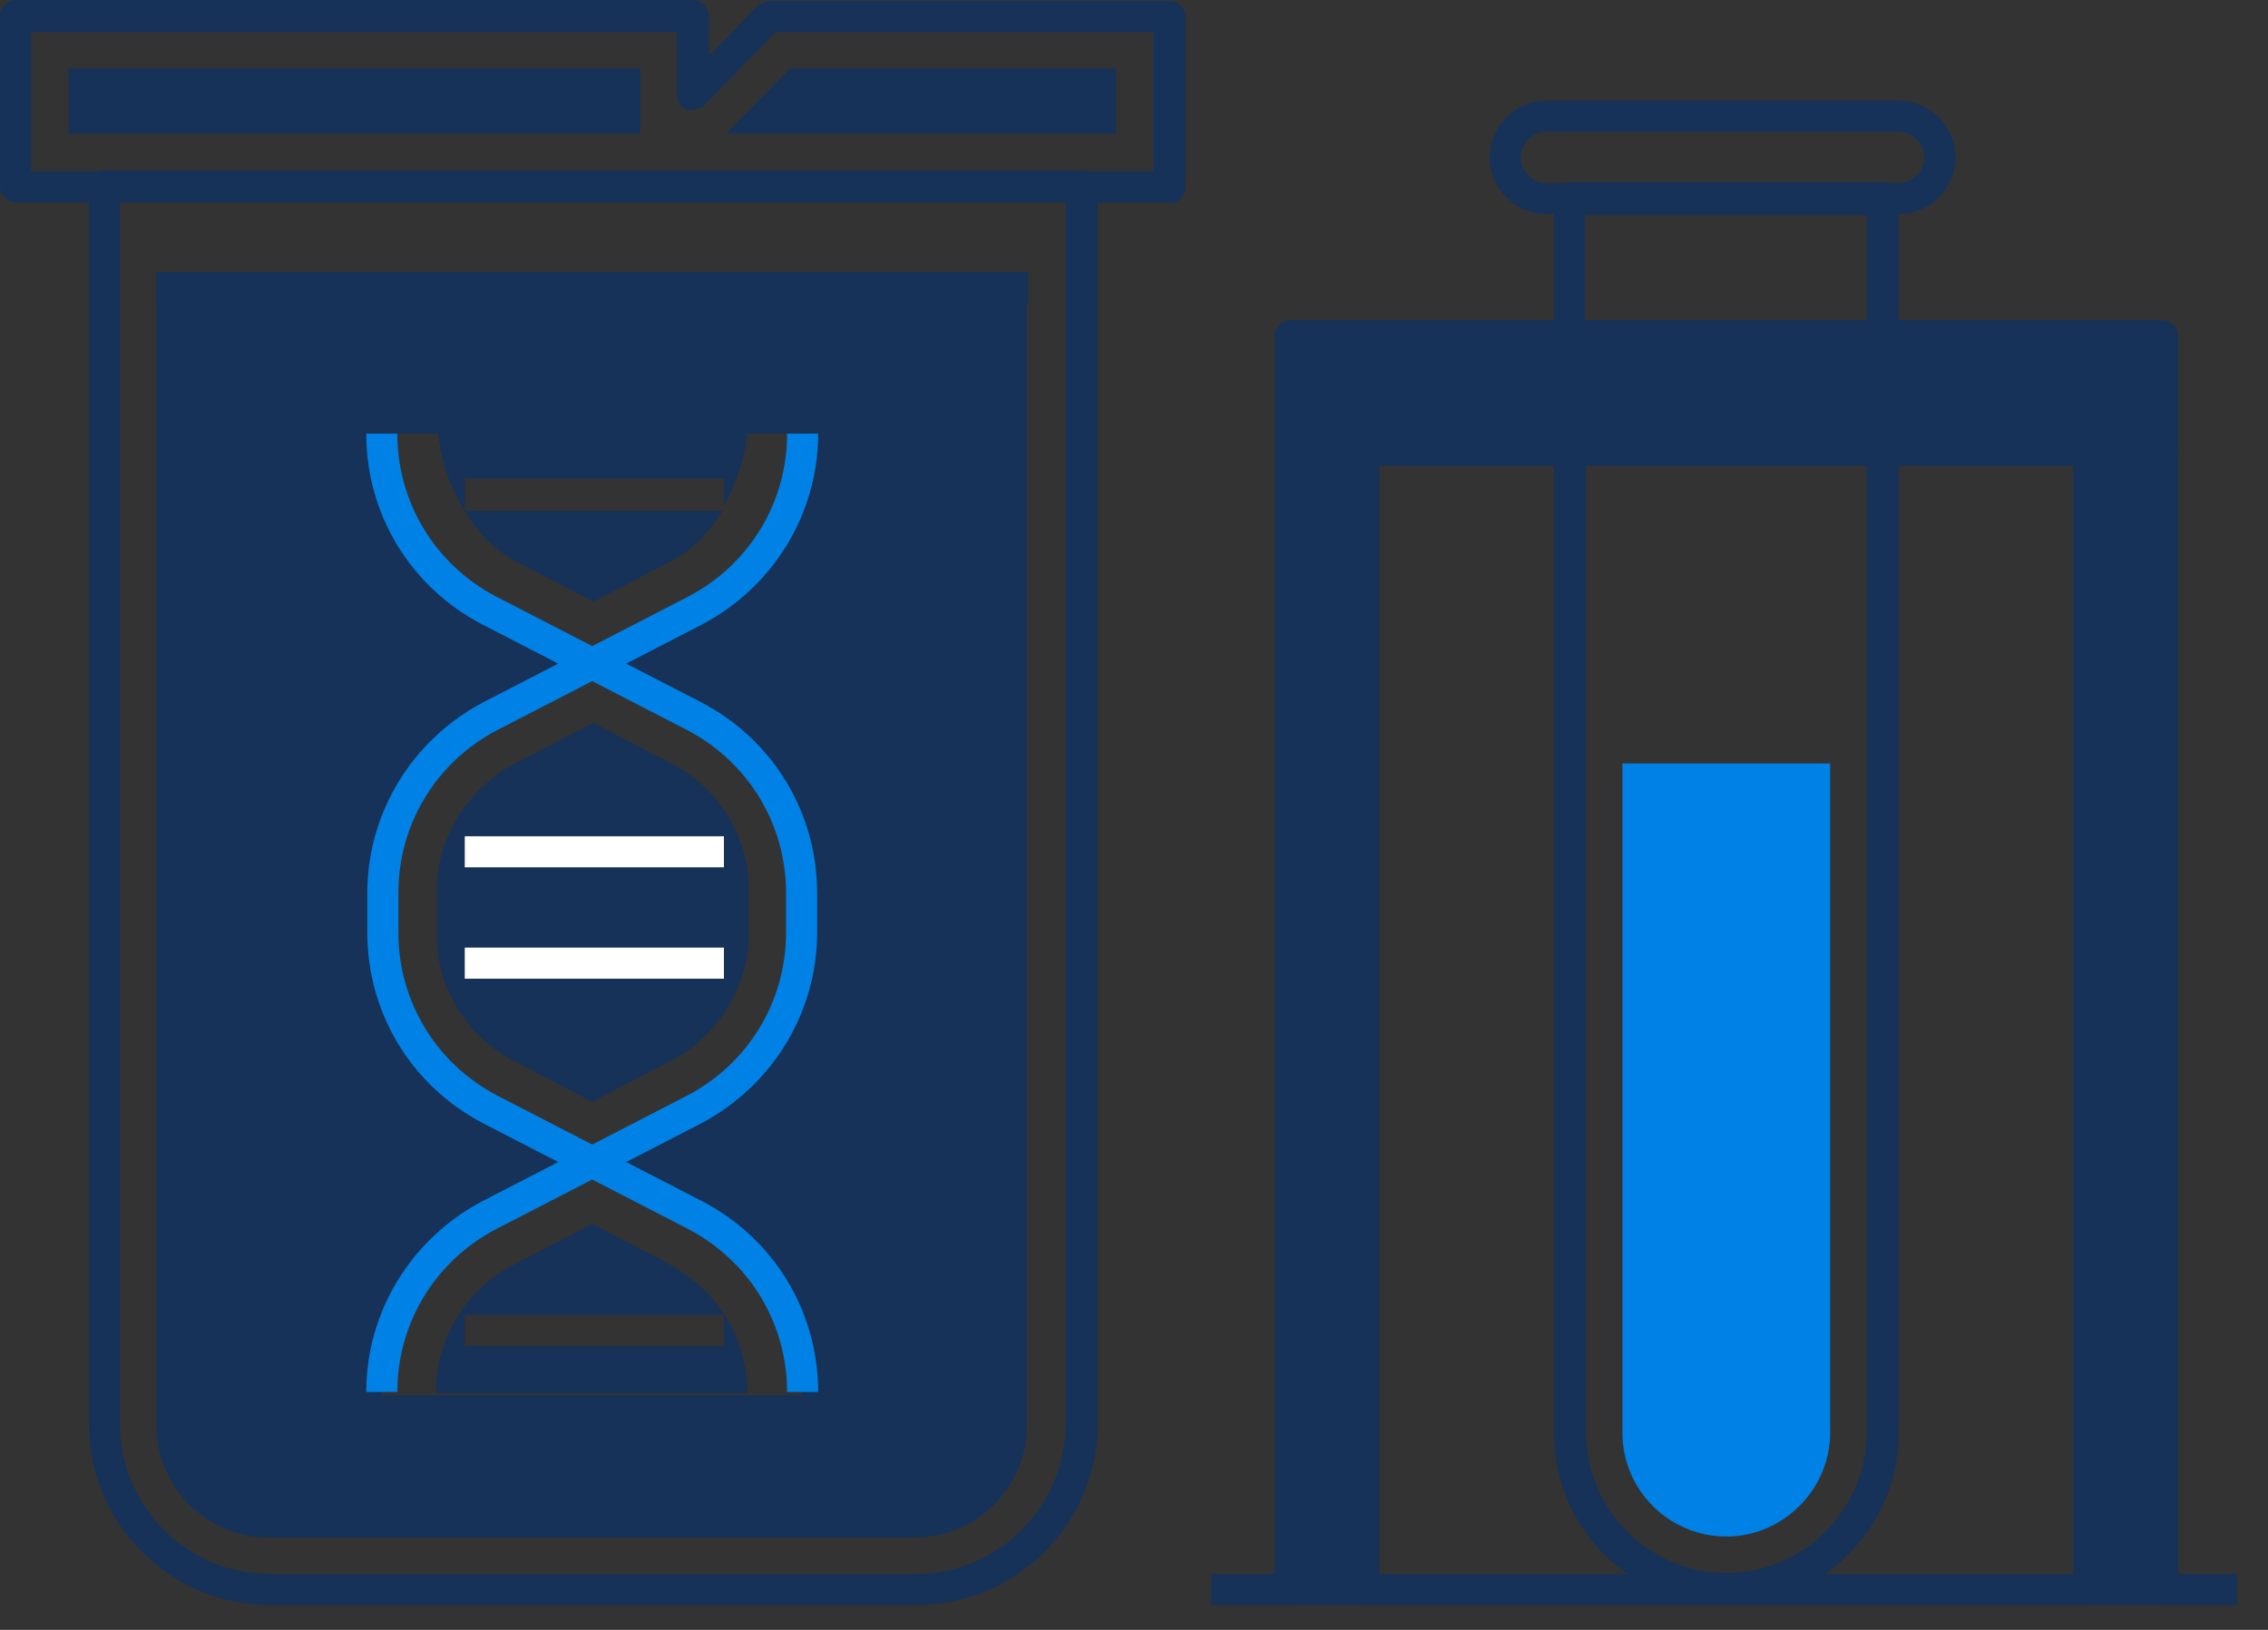 <?xml version="1.0" encoding="UTF-8"?> <svg xmlns="http://www.w3.org/2000/svg" width="64" height="46" viewBox="0 0 64 46" fill="none"><rect x="0" y="0" width="64" height="46" fill="#333333" stroke="none"/><path d="M25.838 45.299H7.615C4.805 45.299 2.508 43.002 2.508 40.192V5.258C2.508 5.016 2.72 4.805 2.961 4.805H30.522C30.763 4.805 30.975 5.016 30.975 5.258V40.192C30.975 43.002 28.678 45.299 25.868 45.299H25.838ZM3.384 5.681V40.192C3.384 42.519 5.288 44.423 7.615 44.423H25.838C28.165 44.423 30.068 42.519 30.068 40.192V5.681H3.384Z" fill="#163258"></path><path d="M4.412 8.129V40.222C4.412 41.975 5.832 43.395 7.585 43.395H25.808C27.56 43.395 28.981 41.975 28.981 40.222V8.129H4.412ZM19.613 20.217C21.486 21.184 22.634 23.118 22.634 25.203V26.352C22.634 28.437 21.456 30.371 19.613 31.338L16.712 32.849L19.613 34.36C21.124 35.145 22.181 36.566 22.514 38.198C22.514 38.319 22.574 38.439 22.574 38.59C22.604 38.832 22.634 39.104 22.634 39.376H10.758C10.758 37.291 11.937 35.357 13.78 34.39L16.681 32.879L13.78 31.368C11.907 30.401 10.758 28.467 10.758 26.382V25.233C10.758 23.148 11.937 21.214 13.78 20.247L16.681 18.736L13.78 17.225C12.843 16.742 12.088 16.016 11.574 15.17C11.06 14.294 10.758 13.297 10.758 12.239H22.634C22.634 14.324 21.456 16.258 19.613 17.225L16.712 18.736L19.613 20.247V20.217Z" fill="#163258"></path><path d="M33 5.712H0.453C0.212 5.712 0 5.5 0 5.258V0.453C0 0.212 0.212 0 0.453 0H19.552C19.794 0 20.005 0.212 20.005 0.453V1.571L21.395 0.151C21.395 0.151 21.607 0.03 21.698 0.03H33C33.242 0.03 33.453 0.242 33.453 0.484V5.288C33.453 5.53 33.242 5.742 33 5.742V5.712ZM0.907 4.835H32.547V0.907H21.879L19.854 2.992C19.854 2.992 19.522 3.173 19.371 3.082C19.189 3.022 19.099 2.841 19.099 2.659V0.907H0.876V4.835H0.907Z" fill="#163258"></path><path d="M20.489 3.777L22.302 1.934H31.489V3.777H20.489ZM1.934 3.777V1.934H18.071V3.777H1.934Z" fill="#163258"></path><path d="M12.33 24.991V24.84C12.45 23.45 13.297 22.181 14.536 21.547L16.742 20.398L18.948 21.547C20.187 22.181 21.033 23.45 21.123 24.84V25.052V26.503V26.654C21.003 28.044 20.157 29.313 18.918 29.948L16.711 31.096L14.505 29.948C13.266 29.313 12.42 28.044 12.33 26.654V26.472V25.022V24.991Z" fill="#163258"></path><path d="M18.917 35.689L16.711 34.541L14.505 35.689C13.146 36.384 12.299 37.775 12.299 39.316H21.093C21.093 37.775 20.247 36.415 18.887 35.689H18.917ZM13.115 37.986V37.11H20.428V37.986H13.115Z" fill="#163258"></path><path d="M20.428 26.744H13.115V27.621H20.428V26.744Z" fill="white"></path><path d="M11.212 39.286H10.335C10.335 37.019 11.604 34.964 13.599 33.907L19.401 30.915C21.124 30.008 22.181 28.255 22.181 26.321V25.203C22.181 23.269 21.124 21.516 19.401 20.61L13.599 17.618C11.574 16.56 10.335 14.505 10.335 12.239H11.212C11.212 14.173 12.269 15.926 13.992 16.832L19.794 19.824C21.819 20.882 23.058 22.937 23.058 25.203V26.321C23.058 28.588 21.788 30.643 19.794 31.7L13.992 34.692C12.269 35.599 11.212 37.352 11.212 39.286Z" fill="#0081E6"></path><path d="M23.088 39.286H22.211C22.211 37.352 21.154 35.599 19.431 34.692L13.629 31.7C11.604 30.643 10.365 28.588 10.365 26.321V25.203C10.365 22.937 11.634 20.882 13.629 19.824L19.431 16.832C21.154 15.926 22.211 14.173 22.211 12.239H23.088C23.088 14.505 21.819 16.56 19.824 17.618L14.022 20.61C12.299 21.516 11.242 23.269 11.242 25.203V26.321C11.242 28.255 12.299 30.008 14.022 30.915L19.824 33.907C21.849 34.964 23.088 37.019 23.088 39.286Z" fill="#0081E6"></path><path d="M13.115 14.384V13.508H20.428V14.264C20.791 13.629 21.033 12.873 21.093 12.209H12.36C12.481 13.568 13.297 15.17 14.536 15.835L16.742 16.983L18.948 15.835C19.522 15.533 20.005 15.019 20.398 14.415H13.146L13.115 14.384Z" fill="#163258"></path><path d="M20.428 23.602H13.115V24.478H20.428V23.602Z" fill="white"></path><path d="M61.013 9.459H36.415V12.662H61.013V9.459Z" fill="#163258"></path><path d="M53.126 9.912H44.302C44.06 9.912 43.849 9.7 43.849 9.459V5.59C43.849 5.349 44.06 5.137 44.302 5.137H53.126C53.368 5.137 53.579 5.349 53.579 5.59V9.459C53.579 9.7 53.368 9.912 53.126 9.912ZM44.725 9.036H52.673V6.074H44.725V9.036Z" fill="#163258"></path><path d="M48.714 45.299C46.024 45.299 43.849 43.123 43.849 40.434V12.662C43.849 12.42 44.06 12.209 44.302 12.209H53.126C53.368 12.209 53.579 12.42 53.579 12.662V40.434C53.579 43.123 51.404 45.299 48.714 45.299ZM44.755 13.115V40.434C44.755 42.609 46.538 44.392 48.714 44.392C50.89 44.392 52.673 42.609 52.673 40.434V13.115H44.725H44.755Z" fill="#163258"></path><path d="M45.783 21.547V40.434C45.783 42.066 47.112 43.365 48.714 43.365C50.316 43.365 51.645 42.035 51.645 40.434V21.547H45.783Z" fill="#0081E6"></path><path d="M61.013 12.692H58.959V44.876H61.013V12.692Z" fill="#163258"></path><path d="M38.469 12.692H36.415V44.876H38.469V12.692Z" fill="#163258"></path><path d="M61.014 13.146H36.415C36.173 13.146 35.961 12.934 35.961 12.692V9.489C35.961 9.247 36.173 9.036 36.415 9.036H61.014C61.255 9.036 61.467 9.247 61.467 9.489V12.692C61.467 12.934 61.255 13.146 61.014 13.146ZM36.868 12.269H60.56V9.942H36.868V12.269Z" fill="#163258"></path><path d="M61.013 45.299H58.958C58.717 45.299 58.505 45.087 58.505 44.846V12.662C58.505 12.42 58.717 12.209 58.958 12.209H61.013C61.255 12.209 61.467 12.42 61.467 12.662V44.846C61.467 45.087 61.255 45.299 61.013 45.299ZM59.412 44.423H60.56V13.115H59.412V44.423Z" fill="#163258"></path><path d="M38.47 45.299H36.415C36.173 45.299 35.961 45.087 35.961 44.846V12.662C35.961 12.42 36.173 12.209 36.415 12.209H38.47C38.711 12.209 38.923 12.42 38.923 12.662V44.846C38.923 45.087 38.711 45.299 38.47 45.299ZM36.868 44.423H38.016V13.115H36.868V44.423Z" fill="#163258"></path><path d="M53.579 6.044H43.637C42.761 6.044 42.035 5.319 42.035 4.442C42.035 3.566 42.761 2.841 43.637 2.841H53.579C54.456 2.841 55.181 3.566 55.181 4.442C55.181 5.319 54.456 6.044 53.579 6.044ZM43.637 3.717C43.244 3.717 42.912 4.049 42.912 4.442C42.912 4.835 43.244 5.167 43.637 5.167H53.579C53.972 5.167 54.305 4.835 54.305 4.442C54.305 4.049 53.972 3.717 53.579 3.717H43.637Z" fill="#163258"></path><path d="M63.129 44.423H34.178V45.299H63.129V44.423Z" fill="#163258"></path><path d="M29.011 7.676H4.412V8.552H29.011V7.676Z" fill="#163258"></path></svg> 